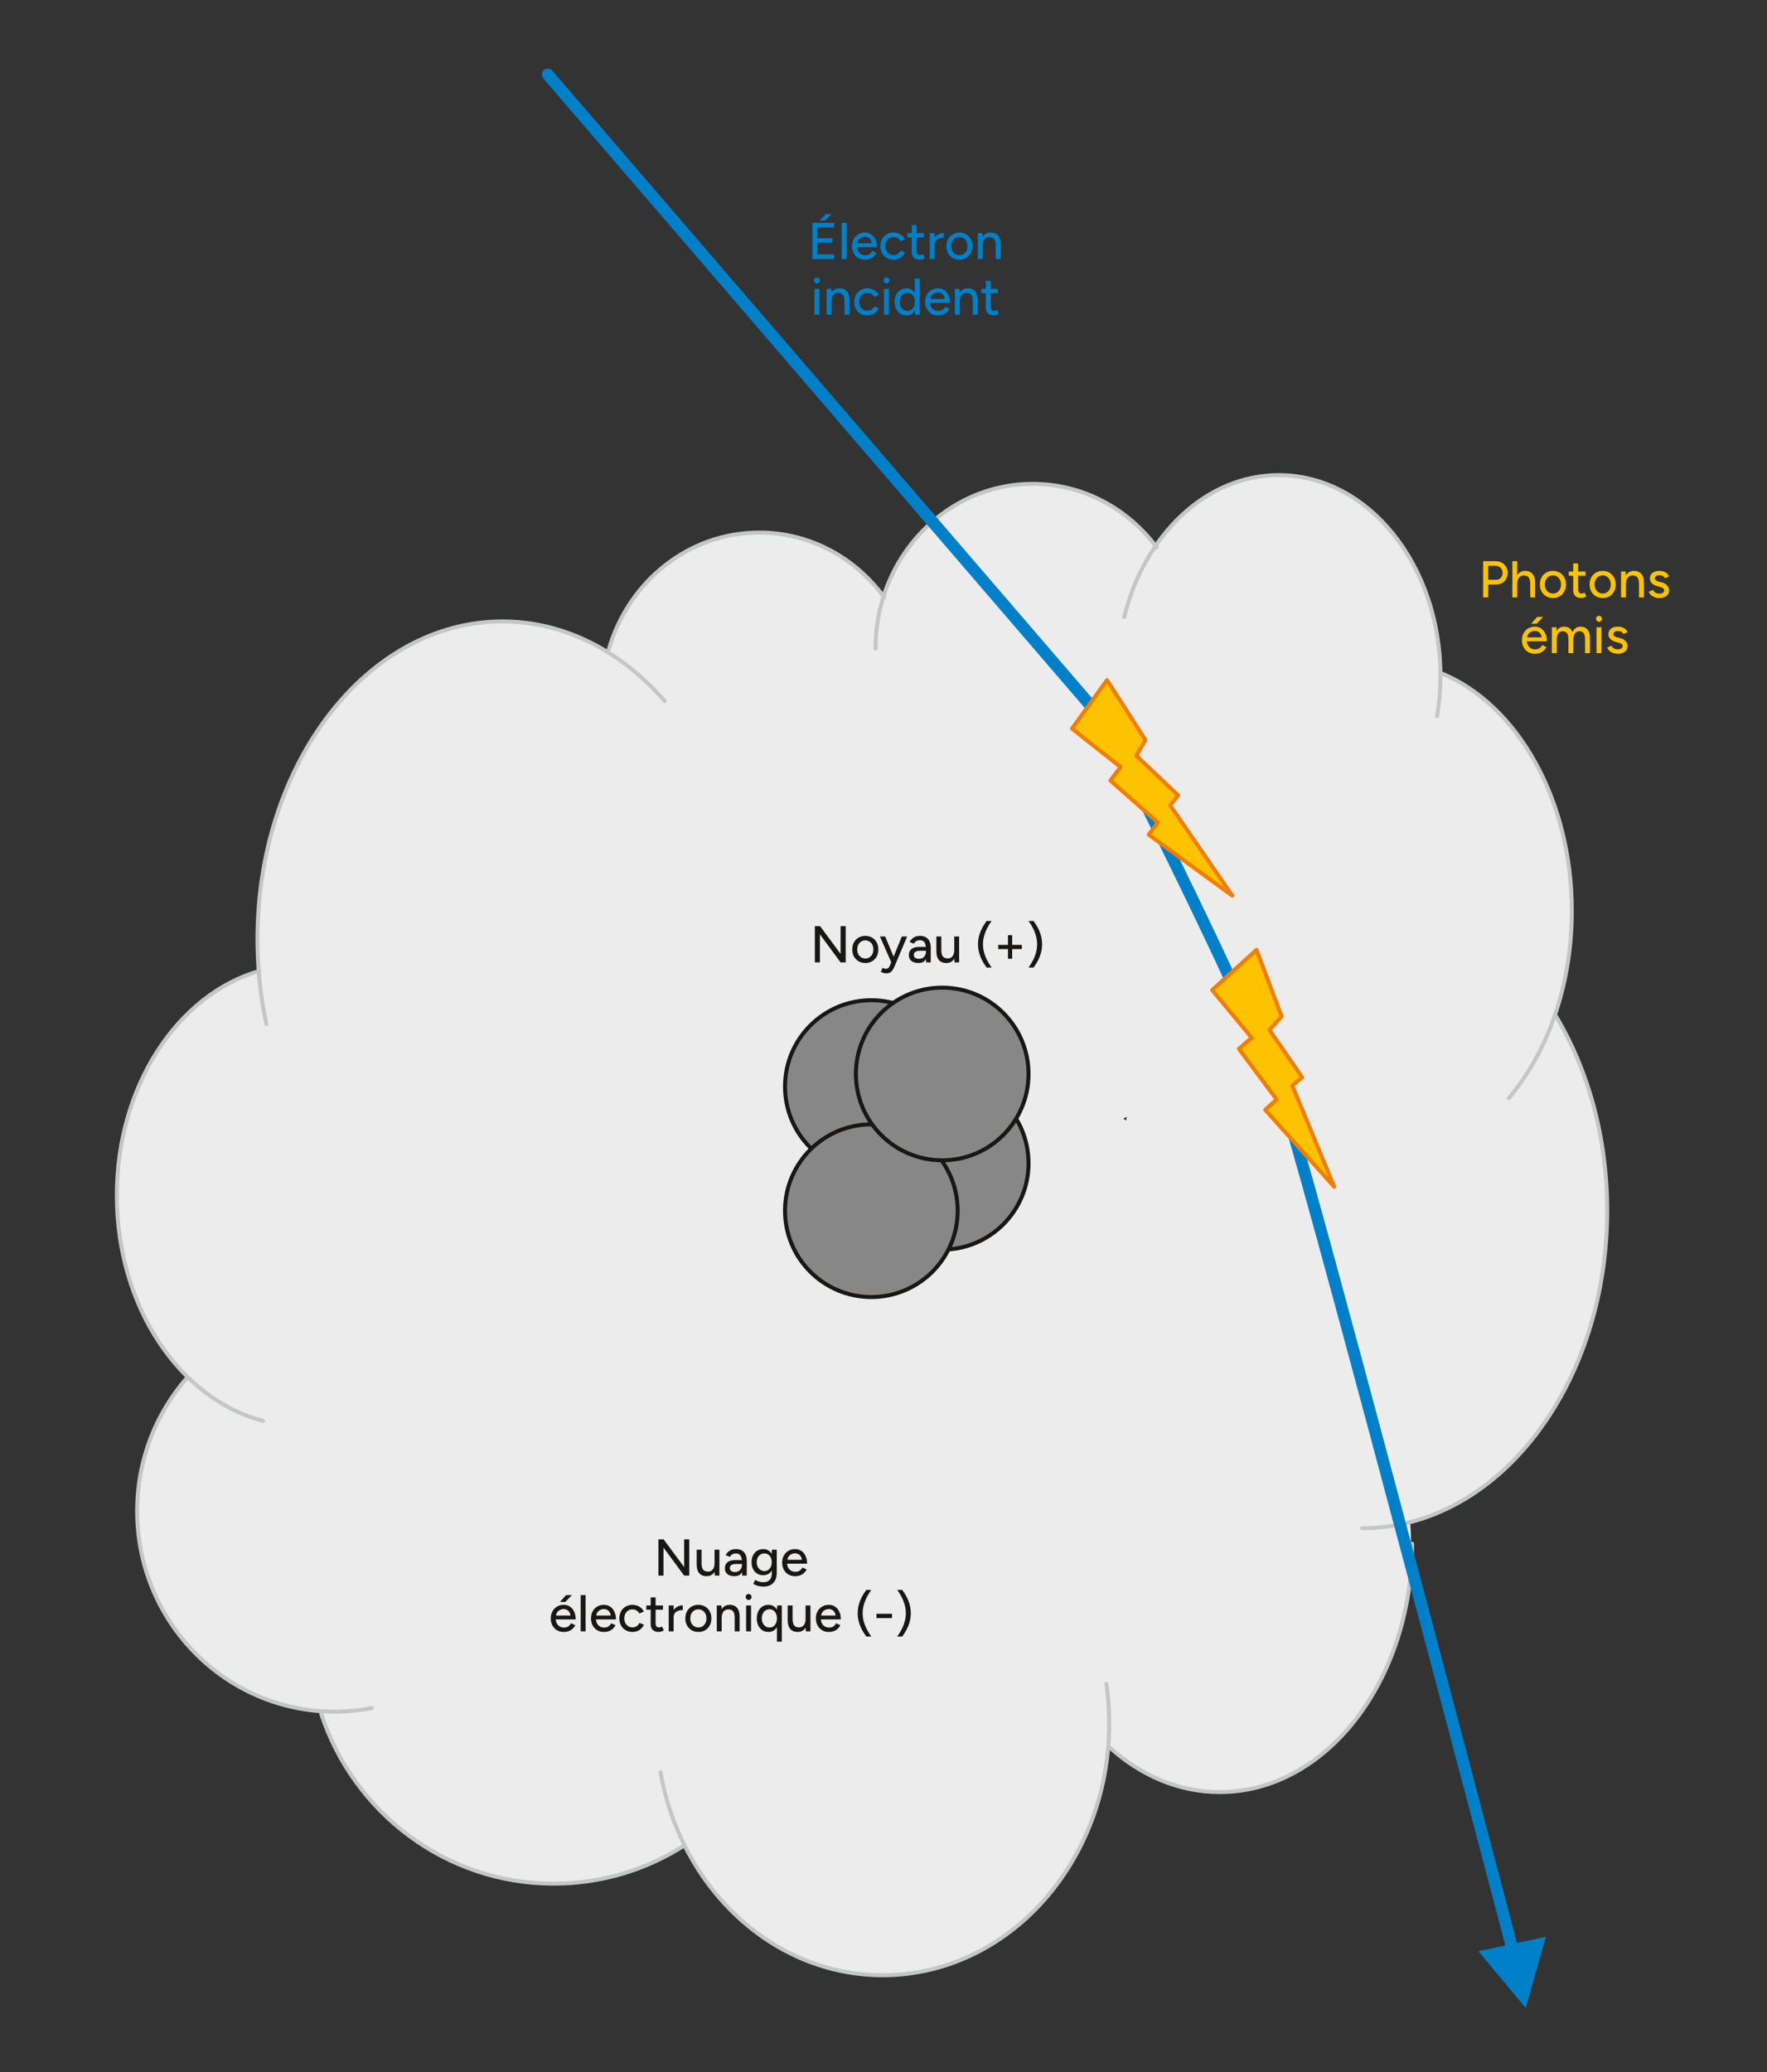 <?xml version="1.0" encoding="UTF-8"?>
<svg id="Calque_1" data-name="Calque 1" xmlns="http://www.w3.org/2000/svg" xmlns:xlink="http://www.w3.org/1999/xlink" viewBox="0 0 435 510.028">
  <rect x="0" y="0" width="435" height="510.028" fill="#333333" stroke="none"/>
  <defs>
    <clipPath id="clippath">
      <rect x="28.277" y="16.886" width="402.412" height="477.34" style="fill: none;"/>
    </clipPath>
    <clipPath id="clippath-1">
      <rect x="28.277" y="16.886" width="402.412" height="477.34" style="fill: none;"/>
    </clipPath>
    <clipPath id="clippath-2">
      <rect x="28.277" y="16.886" width="402.412" height="477.34" style="fill: none;"/>
    </clipPath>
  </defs>
  <g style="clip-path: url(#clippath);">
    <path d="M277.437,274.875c-.076.321-.169.635-.241.96-.22-.176-.427-.359-.649-.531.304-.139.59-.292.89-.429M382.509,249.713c2.646-7.767,4.161-16.38,4.161-25.488,0-27.701-13.657-51.068-32.369-58.575-.292-26.954-17.971-48.7-39.764-48.7-12.162,0-23.034,6.788-30.333,17.456-7.087-9.318-17.997-15.31-30.26-15.31-17.115,0-31.609,11.65-36.711,27.777-7.076-9.588-18.134-15.786-30.601-15.786-17.716,0-32.618,12.483-37.205,29.494-7.873-4.884-16.689-7.62-25.999-7.62-33.312,0-60.317,35.008-60.317,78.188,0,2.683.104,5.333.308,7.944-20.01,5.868-34.927,28.3-34.927,55.149,0,18.187,6.866,34.333,17.501,44.708-7.746,8.744-12.501,20.282-12.501,32.977,0,26.064,19.896,47.361,45.094,49.19,7.771,24.653,30.543,42.516,57.448,42.516,11.85,0,22.867-3.51,32.189-9.494,9.5,19.094,27.789,32.034,48.81,32.034,29.126,0,53.002-24.829,55.505-56.477,7.752,7.148,17.219,11.397,27.471,11.397,26.154,0,47.356-27.367,47.356-61.128,0-1.819-.09-3.61-.21-5.386,27.518-7.258,48.228-38.802,48.228-76.62,0-18.214-4.818-34.955-12.871-48.245" style="fill: #ececec;"/>
    <path d="M217.693,147.054c-7.068-9.708-18.228-15.97-30.786-15.97-17.52,0-32.32,12.195-37.081,28.92" style="fill: none; stroke: #c5c6c6; stroke-linecap: round; stroke-linejoin: round; stroke-width: .98px;"/>
    <path d="M284.727,134.689c-7.081-9.49-18.112-15.592-30.507-15.592-21.366,0-38.688,18.138-38.688,40.509" style="fill: none; stroke: #c5c6c6; stroke-linecap: round; stroke-linejoin: round; stroke-width: .98px;"/>
    <path d="M353.797,176.27c.529-3.216.808-6.542.808-9.949,0-27.268-17.814-49.376-39.79-49.376-17.924,0-33.079,14.704-38.059,34.921" style="fill: none; stroke: #c5c6c6; stroke-linecap: round; stroke-linejoin: round; stroke-width: .98px;"/>
    <path d="M371.428,270.3c9.512-11.209,15.521-27.693,15.521-46.076,0-27.593-13.542-50.917-32.142-58.516" style="fill: none; stroke: #c5c6c6; stroke-linecap: round; stroke-linejoin: round; stroke-width: .98px;"/>
    <path d="M335.34,376.152c4.275,0,8.448-.578,12.471-1.676,27.328-7.446,47.846-38.875,47.846-76.518,0-18.014-4.698-34.606-12.595-47.828" style="fill: none; stroke: #c5c6c6; stroke-linecap: round; stroke-linejoin: round; stroke-width: .98px;"/>
    <path d="M163.658,172.572c-10.641-12.205-24.629-19.616-39.953-19.616-33.314,0-60.319,35.01-60.319,78.194,0,7.234.759,14.243,2.178,20.894" style="fill: none; stroke: #c5c6c6; stroke-linecap: round; stroke-linejoin: round; stroke-width: .98px;"/>
    <path d="M272.984,429.918c7.717,7.04,17.134,11.174,27.301,11.174,26.154,0,47.356-27.367,47.356-61.127" style="fill: none; stroke: #c5c6c6; stroke-linecap: round; stroke-linejoin: round; stroke-width: .98px;"/>
    <path d="M162.598,436.211c5.029,28.477,27.612,49.964,54.709,49.964,30.792,0,55.754-27.746,55.754-61.969,0-3.31-.233-6.562-.682-9.731" style="fill: none; stroke: #c5c6c6; stroke-linecap: round; stroke-linejoin: round; stroke-width: .98px;"/>
    <path d="M79.067,421.825c7.979,24.294,30.594,41.807,57.242,41.807,11.809,0,22.824-3.438,32.126-9.383" style="fill: none; stroke: #c5c6c6; stroke-linecap: round; stroke-linejoin: round; stroke-width: .98px;"/>
    <path d="M46.151,339c-7.701,8.736-12.383,20.274-12.383,32.926,0,27.268,21.758,49.37,48.596,49.37,3.132,0,6.194-.298,9.161-.876" style="fill: none; stroke: #c5c6c6; stroke-linecap: round; stroke-linejoin: round; stroke-width: .98px;"/>
    <path d="M63.862,238.982c-20.102,5.784-35.096,28.328-35.096,55.254,0,27.326,15.437,50.135,35.984,55.501" style="fill: none; stroke: #c5c6c6; stroke-linecap: round; stroke-linejoin: round; stroke-width: .98px;"/>
  </g>
  <g>
    <path d="M199.978,63.757v-8.918h5.364v1.146h-4.115v2.65h3.708v1.121h-3.708v2.854h4.141v1.146h-5.389ZM201.774,54.292l1.478-1.605h1.465l-1.631,1.605h-1.312Z" style="fill: #0080c8;"/>
    <path d="M207.214,63.757v-8.918h1.21v8.918h-1.21Z" style="fill: #0080c8;"/>
    <path d="M212.921,63.91c-.62,0-1.168-.142-1.644-.427s-.849-.677-1.121-1.178c-.271-.501-.408-1.079-.408-1.733s.136-1.231.408-1.732c.272-.501.648-.894,1.128-1.179.479-.284,1.029-.427,1.649-.427.586,0,1.1.146,1.542.439.442.293.788.709,1.039,1.249.25.54.376,1.174.376,1.905h-5.147l.229-.191c0,.45.089.841.268,1.172s.42.584.726.758c.306.174.654.261,1.045.261.424,0,.779-.1,1.064-.299.284-.199.507-.452.668-.758l1.045.484c-.17.332-.391.623-.663.873-.272.251-.592.444-.962.58-.369.136-.783.204-1.242.204ZM211.048,60.062l-.242-.191h4.026l-.229.191c0-.374-.076-.694-.229-.961-.153-.268-.357-.472-.612-.612s-.54-.21-.854-.21c-.306,0-.601.07-.885.21-.285.14-.518.342-.701.605s-.274.586-.274.968Z" style="fill: #0080c8;"/>
    <path d="M219.991,63.91c-.637,0-1.201-.142-1.694-.427-.492-.285-.877-.677-1.153-1.178-.276-.501-.414-1.079-.414-1.733s.138-1.231.414-1.732.658-.894,1.147-1.179c.488-.284,1.047-.427,1.675-.427.62,0,1.179.145,1.676.433.497.289.868.701,1.114,1.236l-1.096.458c-.161-.314-.393-.561-.694-.739-.301-.178-.647-.268-1.038-.268-.382,0-.722.094-1.019.28-.298.187-.531.448-.701.784s-.255.72-.255,1.153.085.815.255,1.146c.17.332.408.593.714.784s.649.287,1.031.287c.391,0,.739-.1,1.045-.299s.535-.469.688-.809l1.108.446c-.247.561-.618.998-1.115,1.312-.497.314-1.06.471-1.688.471Z" style="fill: #0080c8;"/>
    <path d="M223.368,58.432v-1.045h4.103v1.045h-4.103ZM226.451,63.91c-.637,0-1.13-.164-1.478-.49-.349-.327-.522-.796-.522-1.408v-6.612h1.21v6.434c0,.314.078.554.235.72.157.166.385.249.682.249.085,0,.179-.017.28-.051.103-.034.226-.102.37-.204l.458.943c-.221.145-.431.25-.63.318-.2.068-.401.102-.605.102Z" style="fill: #0080c8;"/>
    <path d="M228.884,63.757v-6.37h1.21v6.37h-1.21ZM229.623,60.33c0-.688.131-1.249.395-1.682s.604-.756,1.02-.968c.416-.212.854-.318,1.312-.318v1.146c-.382,0-.745.058-1.089.172-.344.114-.624.301-.841.561-.217.259-.325.609-.325,1.051l-.471.038Z" style="fill: #0080c8;"/>
    <path d="M236.209,63.91c-.637,0-1.197-.142-1.682-.427-.483-.285-.864-.677-1.14-1.178-.276-.501-.414-1.079-.414-1.733s.136-1.231.407-1.732.65-.894,1.134-1.179c.484-.284,1.036-.427,1.656-.427.638,0,1.198.143,1.682.427.484.285.862.678,1.134,1.179.272.501.408,1.079.408,1.732s-.136,1.231-.408,1.733c-.271.501-.647.894-1.127,1.178-.48.285-1.03.427-1.65.427ZM236.209,62.802c.383,0,.72-.096,1.013-.287.294-.191.524-.452.694-.784.17-.331.255-.717.255-1.159s-.085-.828-.255-1.159c-.17-.332-.405-.592-.707-.784-.301-.191-.643-.287-1.025-.287-.391,0-.734.096-1.031.287-.298.191-.531.455-.701.79s-.255.72-.255,1.153c0,.442.085.828.255,1.159.17.332.408.593.714.784s.653.287,1.044.287Z" style="fill: #0080c8;"/>
    <path d="M240.719,63.757v-6.37h1.134l.076,1.172v5.198h-1.21ZM245.127,60.496c0-.578-.066-1.017-.197-1.319-.132-.301-.314-.512-.548-.63-.234-.119-.504-.183-.81-.191-.518,0-.922.183-1.21.548-.289.365-.434.879-.434,1.542h-.522c0-.671.101-1.246.3-1.726s.484-.847.854-1.102.81-.382,1.318-.382c.501,0,.937.102,1.307.306.369.204.653.521.854.949.199.429.299.992.299,1.688v.319h-1.21ZM245.127,63.757v-3.261h1.21v3.261h-1.21Z" style="fill: #0080c8;"/>
  </g>
  <g>
    <path d="M201.125,69.76c-.195,0-.365-.075-.51-.223s-.216-.32-.216-.516c0-.204.072-.375.216-.516s.314-.21.51-.21c.204,0,.376.07.516.21s.21.312.21.516c0,.196-.07.368-.21.516s-.312.223-.516.223ZM200.513,77.48v-6.37h1.21v6.37h-1.21Z" style="fill: #0080c8;"/>
    <path d="M203.494,77.48v-6.37h1.134l.077,1.172v5.198h-1.21ZM207.902,74.219c0-.578-.066-1.017-.198-1.319-.132-.301-.314-.512-.548-.63-.233-.119-.503-.183-.809-.191-.519,0-.922.183-1.21.548-.289.365-.433.879-.433,1.542h-.522c0-.671.1-1.246.299-1.726s.484-.847.854-1.102c.37-.255.809-.382,1.319-.382.501,0,.936.102,1.306.306.37.204.654.521.854.949.2.429.299.992.299,1.688v.319h-1.21ZM207.902,77.48v-3.261h1.21v3.261h-1.21Z" style="fill: #0080c8;"/>
    <path d="M213.546,77.633c-.637,0-1.202-.142-1.694-.427-.493-.285-.877-.677-1.153-1.178-.276-.501-.414-1.079-.414-1.733s.138-1.231.414-1.732.658-.894,1.147-1.179c.488-.284,1.046-.427,1.675-.427.62,0,1.178.145,1.675.433.497.289.868.701,1.115,1.236l-1.096.458c-.162-.314-.393-.561-.694-.739-.302-.178-.648-.268-1.039-.268-.382,0-.722.094-1.019.28-.297.187-.531.448-.701.784s-.255.72-.255,1.153.085.815.255,1.146c.17.332.408.593.713.784s.65.287,1.032.287c.391,0,.739-.1,1.044-.299s.535-.469.688-.809l1.108.446c-.247.561-.618.998-1.115,1.312-.497.314-1.06.471-1.688.471Z" style="fill: #0080c8;"/>
    <path d="M218.234,69.76c-.195,0-.366-.075-.51-.223s-.216-.32-.216-.516c0-.204.072-.375.216-.516s.315-.21.51-.21c.203,0,.375.07.516.21.14.14.21.312.21.516,0,.196-.07.368-.21.516-.141.148-.312.223-.516.223ZM217.623,77.48v-6.37h1.21v6.37h-1.21Z" style="fill: #0080c8;"/>
    <path d="M223.126,77.633c-.577,0-1.081-.14-1.51-.42s-.765-.671-1.006-1.172c-.242-.501-.363-1.083-.363-1.746,0-.671.121-1.255.363-1.751.241-.497.577-.886,1.006-1.166s.933-.42,1.51-.42c.535,0,1,.14,1.396.42.395.28.698.669.91,1.166.213.497.319,1.081.319,1.751,0,.663-.106,1.245-.319,1.746-.212.501-.516.892-.91,1.172-.396.28-.86.42-1.396.42ZM223.406,76.537c.356,0,.671-.095.942-.287.272-.191.484-.454.638-.79.152-.335.229-.724.229-1.166s-.077-.83-.229-1.166c-.153-.335-.365-.599-.638-.79-.271-.191-.59-.287-.955-.287-.374,0-.705.096-.994.287-.288.191-.514.455-.675.79s-.242.724-.242,1.166.083.831.249,1.166c.165.336.393.599.682.79.288.191.619.287.993.287ZM225.267,77.48l-.051-1.185v-7.733h1.197v8.918h-1.146Z" style="fill: #0080c8;"/>
    <path d="M230.91,77.633c-.62,0-1.168-.142-1.644-.427s-.85-.677-1.121-1.178c-.271-.501-.407-1.079-.407-1.733s.136-1.231.407-1.732.647-.894,1.128-1.179c.479-.284,1.029-.427,1.649-.427.586,0,1.1.146,1.542.439.441.293.787.709,1.038,1.249.25.54.376,1.174.376,1.905h-5.147l.229-.191c0,.45.089.841.268,1.172s.421.584.727.758c.306.174.653.261,1.044.261.425,0,.779-.1,1.064-.299.284-.199.507-.452.669-.758l1.044.484c-.17.332-.391.623-.662.873-.271.251-.593.444-.962.58s-.783.204-1.242.204ZM229.037,73.785l-.241-.191h4.025l-.229.191c0-.374-.076-.694-.229-.961-.152-.268-.356-.472-.611-.612s-.539-.21-.854-.21c-.306,0-.601.07-.886.21-.284.14-.518.342-.7.605s-.274.586-.274.968Z" style="fill: #0080c8;"/>
    <path d="M235.076,77.48v-6.37h1.134l.076,1.172v5.198h-1.21ZM239.484,74.219c0-.578-.066-1.017-.197-1.319-.132-.301-.314-.512-.548-.63-.234-.119-.504-.183-.81-.191-.518,0-.922.183-1.21.548-.289.365-.434.879-.434,1.542h-.522c0-.671.101-1.246.3-1.726s.484-.847.854-1.102.81-.382,1.318-.382c.501,0,.937.102,1.307.306.369.204.653.521.854.949.199.429.299.992.299,1.688v.319h-1.21ZM239.484,77.48v-3.261h1.21v3.261h-1.21Z" style="fill: #0080c8;"/>
    <path d="M241.599,72.155v-1.045h4.103v1.045h-4.103ZM244.682,77.633c-.637,0-1.13-.164-1.478-.49-.349-.327-.522-.796-.522-1.408v-6.612h1.21v6.434c0,.314.078.554.235.72.157.166.385.249.682.249.085,0,.179-.017.28-.051.103-.034.226-.102.37-.204l.458.943c-.221.145-.431.25-.63.318-.2.068-.401.102-.605.102Z" style="fill: #0080c8;"/>
  </g>
  <g style="clip-path: url(#clippath-1);">
    <path d="M134.877,18.36l136.814,159.036s38.196,74.268,45.837,98.615c7.64,24.351,55.482,206.263,55.482,206.263" style="fill: none; stroke: #0080c8; stroke-linecap: round; stroke-linejoin: round; stroke-width: 2.94px;"/>
  </g>
  <polygon points="363.938 480.254 375.604 494.227 380.572 476.718 363.938 480.254" style="fill: #0080c8;"/>
  <polygon points="272.525 167.396 263.912 179.341 275.858 188.784 273.358 192.118 285.025 202.396 282.803 205.452 303.359 220.454 288.081 198.231 290.025 195.732 279.747 186.009 281.97 182.12 272.525 167.396" style="fill: #fdc300;"/>
  <polygon points="272.525 167.396 263.912 179.341 275.858 188.784 273.358 192.118 285.025 202.396 282.803 205.452 303.359 220.454 288.081 198.231 290.025 195.732 279.747 186.009 281.97 182.12 272.525 167.396" style="fill: none; stroke: #f07e00; stroke-linecap: round; stroke-linejoin: round; stroke-width: .98px;"/>
  <polygon points="309.323 233.795 298.417 243.688 308.137 255.408 304.999 258.15 314.274 270.63 311.465 273.156 328.452 292.105 318.129 267.192 320.549 265.148 312.517 253.503 315.5 250.161 309.323 233.795" style="fill: #fdc300;"/>
  <polygon points="309.323 233.795 298.417 243.688 308.137 255.408 304.999 258.15 314.274 270.63 311.465 273.156 328.452 292.105 318.129 267.192 320.549 265.148 312.517 253.503 315.5 250.161 309.323 233.795" style="fill: none; stroke: #f07e00; stroke-linecap: round; stroke-linejoin: round; stroke-width: .98px;"/>
  <g>
    <path d="M365.127,147.042v-8.918h3.007c.595,0,1.119.121,1.573.363.454.242.811.58,1.07,1.013.259.433.389.93.389,1.491,0,.552-.119,1.044-.357,1.478-.237.433-.566.773-.987,1.019-.42.247-.902.37-1.445.37h-2v3.185h-1.249ZM366.376,142.698h1.987c.45,0,.819-.159,1.108-.478.288-.318.433-.728.433-1.229,0-.51-.168-.924-.503-1.242-.336-.319-.763-.478-1.28-.478h-1.745v3.427Z" style="fill: #fdc300;"/>
    <path d="M372.312,147.042v-8.918h1.197v8.918h-1.197ZM376.721,143.781c0-.578-.068-1.017-.204-1.319-.136-.301-.32-.512-.554-.63-.234-.119-.499-.183-.797-.191-.526,0-.935.183-1.223.548-.289.365-.434.879-.434,1.542h-.509c0-.671.1-1.246.299-1.726s.484-.847.854-1.102c.37-.255.81-.382,1.318-.382.501,0,.935.102,1.3.306.365.204.649.521.854.949.204.429.302.992.293,1.688v.319h-1.197ZM376.721,147.042v-3.261h1.197v3.261h-1.197Z" style="fill: #fdc300;"/>
    <path d="M382.325,147.195c-.637,0-1.197-.142-1.682-.427-.483-.285-.864-.677-1.14-1.178-.276-.501-.414-1.079-.414-1.733s.136-1.231.407-1.732.65-.894,1.134-1.179c.484-.284,1.036-.427,1.656-.427.638,0,1.198.143,1.682.427.484.285.862.678,1.134,1.179.272.501.408,1.079.408,1.732s-.136,1.231-.408,1.733c-.271.501-.647.894-1.127,1.178-.48.285-1.03.427-1.65.427ZM382.325,146.087c.383,0,.72-.096,1.013-.287.294-.191.524-.452.694-.784.17-.331.255-.717.255-1.159s-.085-.828-.255-1.159c-.17-.332-.405-.592-.707-.784-.301-.191-.643-.287-1.025-.287-.391,0-.734.096-1.031.287-.298.191-.531.455-.701.79s-.255.72-.255,1.153c0,.442.085.828.255,1.159.17.332.408.593.714.784s.653.287,1.044.287Z" style="fill: #fdc300;"/>
    <path d="M386.212,141.717v-1.045h4.103v1.045h-4.103ZM389.295,147.195c-.637,0-1.13-.164-1.478-.49-.349-.327-.522-.796-.522-1.408v-6.612h1.21v6.434c0,.314.078.554.235.72.157.166.385.249.682.249.085,0,.179-.017.28-.051.103-.034.226-.102.37-.204l.458.943c-.221.145-.431.25-.63.318-.2.068-.401.102-.605.102Z" style="fill: #fdc300;"/>
    <path d="M394.568,147.195c-.637,0-1.197-.142-1.682-.427-.483-.285-.864-.677-1.14-1.178-.276-.501-.414-1.079-.414-1.733s.136-1.231.407-1.732.65-.894,1.134-1.179c.484-.284,1.036-.427,1.656-.427.638,0,1.198.143,1.682.427.484.285.862.678,1.134,1.179.272.501.408,1.079.408,1.732s-.136,1.231-.408,1.733c-.271.501-.647.894-1.127,1.178-.48.285-1.03.427-1.65.427ZM394.568,146.087c.383,0,.72-.096,1.013-.287.294-.191.524-.452.694-.784.17-.331.255-.717.255-1.159s-.085-.828-.255-1.159c-.17-.332-.405-.592-.707-.784-.301-.191-.643-.287-1.025-.287-.391,0-.734.096-1.031.287-.298.191-.531.455-.701.79s-.255.72-.255,1.153c0,.442.085.828.255,1.159.17.332.408.593.714.784s.653.287,1.044.287Z" style="fill: #fdc300;"/>
    <path d="M399.078,147.042v-6.37h1.134l.076,1.172v5.198h-1.21ZM403.486,143.781c0-.578-.066-1.017-.197-1.319-.132-.301-.314-.512-.548-.63-.234-.119-.504-.183-.81-.191-.518,0-.922.183-1.21.548-.289.365-.434.879-.434,1.542h-.522c0-.671.101-1.246.3-1.726s.484-.847.854-1.102.81-.382,1.318-.382c.501,0,.937.102,1.307.306.369.204.653.521.854.949.199.429.299.992.299,1.688v.319h-1.21ZM403.486,147.042v-3.261h1.21v3.261h-1.21Z" style="fill: #fdc300;"/>
    <path d="M408.506,147.195c-.45,0-.852-.068-1.204-.204s-.649-.319-.892-.548c-.242-.229-.423-.488-.541-.777l1.044-.458c.137.263.34.48.612.649.271.17.573.255.904.255.365,0,.667-.068.904-.204.238-.136.356-.327.356-.573,0-.238-.089-.425-.267-.561-.179-.136-.438-.247-.777-.332l-.599-.153c-.595-.161-1.056-.403-1.383-.726s-.49-.688-.49-1.096c0-.62.199-1.1.599-1.439s.989-.51,1.771-.51c.383,0,.732.055,1.052.166.318.111.59.268.815.472.225.204.384.446.478.726l-1.02.458c-.102-.255-.276-.443-.522-.567-.246-.123-.535-.185-.866-.185-.34,0-.607.074-.803.223-.195.149-.293.355-.293.618,0,.145.083.282.249.414.165.132.409.24.732.325l.688.166c.416.102.76.257,1.032.465.271.208.476.441.611.701s.204.529.204.809c0,.382-.104.715-.312,1s-.492.503-.854.656c-.361.153-.771.229-1.229.229Z" style="fill: #fdc300;"/>
  </g>
  <g>
    <path d="M377.841,160.918c-.62,0-1.168-.142-1.644-.427s-.85-.677-1.121-1.178c-.271-.501-.407-1.079-.407-1.733s.136-1.231.407-1.732.647-.894,1.128-1.179c.479-.284,1.029-.427,1.649-.427.586,0,1.1.146,1.542.439.441.293.787.709,1.038,1.249.25.54.376,1.174.376,1.905h-5.147l.229-.191c0,.45.089.841.268,1.172s.421.584.727.758c.306.174.653.261,1.044.261.425,0,.779-.1,1.064-.299.284-.199.507-.452.669-.758l1.044.484c-.17.332-.391.623-.662.873-.271.251-.593.444-.962.58s-.783.204-1.242.204ZM375.968,157.07l-.241-.191h4.025l-.229.191c0-.374-.076-.694-.229-.961-.152-.268-.356-.472-.611-.612s-.539-.21-.854-.21c-.306,0-.601.07-.886.21-.284.14-.518.342-.7.605s-.274.586-.274.968ZM376.937,153.529l1.49-1.682h1.466l-1.644,1.682h-1.312Z" style="fill: #fdc300;"/>
    <path d="M382.032,160.765v-6.37h1.134l.051.879c.204-.34.459-.597.765-.771.306-.174.658-.261,1.058-.261.51,0,.942.117,1.299.351.357.233.616.588.777,1.063.187-.458.45-.809.79-1.051.34-.242.743-.363,1.21-.363.723,0,1.287.236,1.695.707.407.472.606,1.196.599,2.172v3.644h-1.198v-3.261c0-.578-.062-1.017-.185-1.319-.123-.301-.286-.512-.49-.63-.204-.119-.441-.183-.714-.191-.476,0-.843.183-1.102.548s-.389.879-.389,1.542v3.312h-1.21v-3.261c0-.578-.06-1.017-.179-1.319-.119-.301-.282-.512-.49-.63-.208-.119-.448-.183-.72-.191-.476,0-.844.183-1.103.548s-.389.879-.389,1.542v3.312h-1.21Z" style="fill: #fdc300;"/>
    <path d="M393.638,153.045c-.195,0-.365-.075-.509-.223-.145-.148-.217-.32-.217-.516,0-.204.072-.375.217-.516.144-.14.313-.21.509-.21.204,0,.376.07.517.21.14.14.21.312.21.516,0,.196-.07.368-.21.516-.141.148-.312.223-.517.223ZM393.026,160.765v-6.37h1.211v6.37h-1.211Z" style="fill: #fdc300;"/>
    <path d="M398.288,160.918c-.45,0-.852-.068-1.204-.204s-.649-.319-.892-.548c-.242-.229-.423-.488-.541-.777l1.044-.458c.137.263.34.48.612.649.271.17.573.255.904.255.365,0,.667-.068.904-.204.238-.136.356-.327.356-.573,0-.238-.089-.425-.267-.561-.179-.136-.438-.247-.777-.332l-.599-.153c-.595-.161-1.056-.403-1.383-.726s-.49-.688-.49-1.096c0-.62.199-1.1.599-1.439s.989-.51,1.771-.51c.383,0,.732.055,1.052.166.318.111.59.268.815.472.225.204.384.446.478.726l-1.02.458c-.102-.255-.276-.443-.522-.567-.246-.123-.535-.185-.866-.185-.34,0-.607.074-.803.223-.195.149-.293.355-.293.618,0,.145.083.282.249.414.165.132.409.24.732.325l.688.166c.416.102.76.257,1.032.465.271.208.476.441.611.701s.204.529.204.809c0,.382-.104.715-.312,1s-.492.503-.854.656c-.361.153-.771.229-1.229.229Z" style="fill: #fdc300;"/>
  </g>
  <g style="clip-path: url(#clippath-2);">
    <path d="M231.955,307.586c11.738,0,21.252-9.514,21.252-21.25s-9.514-21.254-21.252-21.254-21.252,9.514-21.252,21.254,9.514,21.25,21.252,21.25" style="fill: #868786;"/>
    <path d="M231.955,307.586c11.738,0,21.252-9.514,21.252-21.25s-9.514-21.254-21.252-21.254-21.252,9.514-21.252,21.254,9.514,21.25,21.252,21.25Z" style="fill: none; stroke: #181716; stroke-width: .98px;"/>
    <path d="M214.507,288.694c11.738,0,21.252-9.514,21.252-21.25s-9.514-21.254-21.252-21.254-21.252,9.514-21.252,21.254,9.514,21.25,21.252,21.25" style="fill: #868786;"/>
    <path d="M214.507,288.694c11.738,0,21.252-9.514,21.252-21.25s-9.514-21.254-21.252-21.254-21.252,9.514-21.252,21.254,9.514,21.25,21.252,21.25Z" style="fill: none; stroke: #181716; stroke-width: .98px;"/>
    <path d="M214.507,319.251c11.738,0,21.252-9.514,21.252-21.25s-9.514-21.254-21.252-21.254-21.252,9.514-21.252,21.254,9.514,21.25,21.252,21.25" style="fill: #868786;"/>
    <path d="M214.507,319.251c11.738,0,21.252-9.514,21.252-21.25s-9.514-21.254-21.252-21.254-21.252,9.514-21.252,21.254,9.514,21.25,21.252,21.25Z" style="fill: none; stroke: #181716; stroke-width: .98px;"/>
    <path d="M231.955,285.597c11.738,0,21.252-9.514,21.252-21.25s-9.514-21.254-21.252-21.254-21.252,9.514-21.252,21.254,9.514,21.25,21.252,21.25" style="fill: #868786;"/>
    <path d="M231.955,285.597c11.738,0,21.252-9.514,21.252-21.25s-9.514-21.254-21.252-21.254-21.252,9.514-21.252,21.254,9.514,21.25,21.252,21.25Z" style="fill: none; stroke: #181716; stroke-width: .98px;"/>
  </g>
  <g>
    <path d="M200.602,236.879v-8.918h1.287l5.045,6.828v-6.828h1.261v8.918h-1.261l-5.083-6.893v6.893h-1.249Z" style="fill: #181716;"/>
    <path d="M213.048,237.031c-.637,0-1.198-.142-1.682-.427-.484-.284-.865-.677-1.141-1.178-.276-.502-.414-1.079-.414-1.733s.136-1.231.408-1.732c.272-.501.65-.894,1.134-1.179.484-.284,1.036-.427,1.656-.427.637,0,1.198.143,1.682.427.484.285.862.678,1.134,1.179.271.501.408,1.079.408,1.732s-.136,1.231-.408,1.733c-.272.501-.648.894-1.127,1.178-.48.285-1.03.427-1.65.427ZM213.048,235.923c.382,0,.72-.096,1.013-.286.293-.191.524-.452.694-.784.17-.331.255-.717.255-1.159s-.085-.828-.255-1.159-.406-.592-.707-.783c-.302-.191-.644-.287-1.025-.287-.391,0-.735.096-1.032.287s-.531.454-.701.79c-.17.335-.255.72-.255,1.152,0,.442.085.828.255,1.159.17.332.408.593.713.784.306.19.654.286,1.045.286Z" style="fill: #181716;"/>
    <path d="M219.418,236.879l-2.79-6.37h1.287l2.306,5.529.37.841h-1.173ZM218.145,239.579c-.187,0-.393-.033-.618-.102s-.457-.157-.694-.268l.446-.993c.187.084.351.148.491.19.14.043.253.063.337.063.213,0,.394-.059.542-.178s.27-.285.363-.497l.739-1.745,2.268-5.542h1.299l-3.019,7.16c-.162.391-.332.729-.51,1.019-.179.289-.397.51-.656.663-.26.152-.588.229-.987.229Z" style="fill: #181716;"/>
    <path d="M226.132,237.031c-.756,0-1.344-.172-1.764-.516-.421-.344-.631-.822-.631-1.434,0-.653.219-1.152.656-1.497.437-.344,1.046-.516,1.828-.516h1.771v.955h-1.439c-.586,0-.998.092-1.236.274-.237.183-.356.436-.356.758,0,.298.112.529.338.694.225.166.537.249.937.249.348,0,.649-.074.904-.224.255-.148.454-.358.599-.63.145-.272.217-.582.217-.931h.42c0,.866-.185,1.553-.554,2.058-.369.506-.933.758-1.688.758ZM228.005,236.879l-.051-1.108v-2.217c0-.467-.054-.858-.159-1.172-.106-.314-.268-.553-.484-.714s-.503-.242-.86-.242c-.331,0-.617.068-.859.204s-.444.349-.605.637l-1.07-.407c.153-.289.345-.546.573-.771.229-.225.506-.403.828-.534.323-.132.701-.198,1.134-.198.604,0,1.104.119,1.504.357.399.237.698.581.898,1.031.199.45.295,1.007.286,1.669l-.013,3.466h-1.121Z" style="fill: #181716;"/>
    <path d="M230.514,233.771v-3.262h1.211v3.262h-1.211ZM231.725,233.771c0,.568.065,1.006.197,1.312s.316.519.555.638c.237.118.505.183.802.19.519,0,.922-.183,1.211-.548.288-.365.433-.879.433-1.541h.522c0,.671-.1,1.246-.299,1.726-.2.48-.482.848-.848,1.103s-.812.382-1.338.382c-.492,0-.924-.102-1.293-.306s-.654-.522-.854-.955c-.199-.434-.3-.994-.3-1.682v-.318h1.211ZM234.999,236.879l-.077-1.172v-5.198h1.198v6.37h-1.121Z" style="fill: #181716;"/>
    <path d="M242.885,238.152c-.391-.518-.747-1.081-1.07-1.688-.322-.607-.577-1.251-.765-1.931-.187-.679-.28-1.384-.28-2.114,0-.739.094-1.446.28-2.121.188-.676.442-1.316.765-1.924.323-.607.68-1.17,1.07-1.688h1.223c-.391.544-.747,1.126-1.069,1.745-.323.62-.578,1.264-.765,1.931-.188.667-.28,1.353-.28,2.058,0,.696.093,1.38.28,2.051.187.671.441,1.314.765,1.931.322.615.679,1.199,1.069,1.751h-1.223Z" style="fill: #181716;"/>
    <path d="M245.751,233.604v-1.032h5.81v1.032h-5.81ZM248.146,235.987v-5.81h1.032v5.81h-1.032Z" style="fill: #181716;"/>
    <path d="M254.427,238.152h-1.223c.399-.552.758-1.136,1.076-1.751.319-.616.571-1.26.759-1.931.187-.671.28-1.354.28-2.051,0-.705-.094-1.391-.28-2.058-.188-.667-.439-1.311-.759-1.931-.318-.619-.677-1.201-1.076-1.745h1.223c.399.519.759,1.081,1.077,1.688s.571,1.248.758,1.924c.187.675.28,1.382.28,2.121,0,.73-.094,1.436-.28,2.114-.187.68-.439,1.323-.758,1.931-.318.606-.678,1.17-1.077,1.688Z" style="fill: #181716;"/>
  </g>
  <g>
    <path d="M162.087,387.809v-8.918h1.287l5.045,6.828v-6.828h1.261v8.918h-1.261l-5.083-6.893v6.893h-1.249Z" style="fill: #181716;"/>
    <path d="M171.501,384.7v-3.262h1.21v3.262h-1.21ZM172.712,384.7c0,.569.065,1.006.197,1.312.132.306.316.518.554.637s.505.183.803.191c.518,0,.921-.183,1.21-.548.289-.365.434-.88.434-1.542h.522c0,.671-.1,1.246-.299,1.727-.2.479-.482.847-.847,1.102s-.811.383-1.337.383c-.493,0-.924-.103-1.293-.307-.369-.203-.654-.521-.854-.955s-.299-.994-.299-1.682v-.318h1.21ZM175.986,387.809l-.076-1.172v-5.198h1.197v6.37h-1.121Z" style="fill: #181716;"/>
    <path d="M180.84,387.962c-.756,0-1.344-.173-1.765-.517s-.631-.821-.631-1.433c0-.654.219-1.153.656-1.497.438-.345,1.047-.517,1.828-.517h1.771v.956h-1.439c-.586,0-.998.091-1.236.273s-.357.436-.357.758c0,.298.113.529.338.694.225.166.537.249.936.249.348,0,.65-.074.905-.223.255-.149.454-.359.599-.631s.217-.582.217-.931h.42c0,.867-.185,1.553-.554,2.058-.37.506-.932.759-1.688.759ZM182.713,387.809l-.051-1.108v-2.217c0-.467-.053-.857-.159-1.172-.106-.314-.268-.552-.484-.714-.216-.161-.503-.242-.86-.242-.331,0-.618.068-.86.204s-.444.349-.605.637l-1.07-.407c.153-.289.344-.546.573-.771.229-.226.505-.403.828-.535s.701-.197,1.134-.197c.603,0,1.104.118,1.503.356.399.237.698.582.898,1.032s.295,1.006.287,1.669l-.013,3.465h-1.121Z" style="fill: #181716;"/>
    <path d="M187.898,387.72c-.578,0-1.081-.134-1.51-.401s-.764-.642-1.006-1.121c-.242-.48-.363-1.034-.363-1.663,0-.653.121-1.223.363-1.707s.578-.862,1.006-1.134.932-.407,1.51-.407c.526,0,.987.136,1.382.407s.701.652.917,1.141c.216.488.325,1.06.325,1.713,0,.629-.108,1.184-.325,1.663-.217.479-.522.852-.917,1.114-.395.264-.856.396-1.382.396ZM188.013,390.522c-.425,0-.811-.041-1.159-.121-.349-.081-.642-.172-.879-.274-.238-.102-.416-.19-.535-.268l.459-.98c.11.067.268.146.471.235.204.09.441.166.713.229s.573.096.905.096c.391,0,.739-.079,1.044-.235.306-.158.546-.401.72-.733.174-.331.261-.756.261-1.273v-5.759h1.21v5.733c0,.73-.138,1.344-.414,1.841s-.654.872-1.134,1.127c-.48.255-1.034.383-1.663.383ZM188.204,386.7c.357,0,.667-.096.93-.287.263-.19.471-.449.625-.776.153-.327.229-.703.229-1.128s-.076-.798-.229-1.121c-.153-.322-.363-.575-.631-.758s-.58-.274-.937-.274c-.374,0-.703.092-.987.274s-.507.436-.669.758c-.161.323-.242.696-.242,1.121s.083.801.248,1.128c.166.327.391.586.675.776.285.191.614.287.987.287Z" style="fill: #181716;"/>
    <path d="M195.72,387.962c-.62,0-1.168-.143-1.644-.427-.476-.285-.849-.678-1.121-1.179-.271-.501-.408-1.079-.408-1.732s.136-1.231.408-1.733c.272-.501.648-.894,1.128-1.178.479-.285,1.029-.427,1.649-.427.586,0,1.1.146,1.542.439.442.293.788.709,1.039,1.248.25.54.376,1.175.376,1.904h-5.147l.229-.19c0,.45.089.841.268,1.172s.42.584.726.758c.306.175.654.262,1.045.262.424,0,.779-.1,1.064-.3.284-.199.507-.452.668-.758l1.045.484c-.17.331-.391.622-.663.872-.272.251-.592.444-.962.58-.369.136-.783.204-1.242.204ZM193.847,384.114l-.242-.191h4.026l-.229.191c0-.374-.076-.694-.229-.962s-.357-.472-.612-.611c-.255-.141-.54-.211-.854-.211-.306,0-.601.07-.885.211-.285.14-.518.342-.701.604-.183.264-.274.586-.274.969Z" style="fill: #181716;"/>
  </g>
  <g>
    <path d="M138.761,401.685c-.62,0-1.168-.143-1.644-.427-.476-.285-.849-.678-1.121-1.179-.271-.501-.408-1.079-.408-1.732s.136-1.231.408-1.733c.272-.501.648-.894,1.128-1.178.479-.285,1.029-.427,1.649-.427.586,0,1.1.146,1.542.439.442.293.788.709,1.039,1.248.25.54.376,1.175.376,1.904h-5.147l.229-.19c0,.45.089.841.268,1.172s.42.584.726.758c.306.175.654.262,1.045.262.424,0,.779-.1,1.064-.3.284-.199.507-.452.668-.758l1.045.484c-.17.331-.391.622-.663.872-.272.251-.592.444-.962.58-.369.136-.783.204-1.242.204ZM136.888,397.837l-.242-.191h4.026l-.229.191c0-.374-.076-.694-.229-.962s-.357-.472-.612-.611c-.255-.141-.54-.211-.854-.211-.306,0-.601.07-.885.211-.285.14-.518.342-.701.604-.183.264-.274.586-.274.969ZM137.856,394.295l1.49-1.682h1.465l-1.644,1.682h-1.312Z" style="fill: #181716;"/>
    <path d="M142.952,401.531v-8.918h1.21v8.918h-1.21Z" style="fill: #181716;"/>
    <path d="M148.659,401.685c-.62,0-1.168-.143-1.644-.427-.476-.285-.849-.678-1.121-1.179-.271-.501-.408-1.079-.408-1.732s.136-1.231.408-1.733c.272-.501.648-.894,1.128-1.178.479-.285,1.029-.427,1.649-.427.586,0,1.1.146,1.542.439.442.293.788.709,1.039,1.248.25.54.376,1.175.376,1.904h-5.147l.229-.19c0,.45.089.841.268,1.172s.42.584.726.758c.306.175.654.262,1.045.262.424,0,.779-.1,1.064-.3.284-.199.507-.452.668-.758l1.045.484c-.17.331-.391.622-.663.872-.272.251-.592.444-.962.58-.369.136-.783.204-1.242.204ZM146.787,397.837l-.242-.191h4.026l-.229.191c0-.374-.076-.694-.229-.962s-.357-.472-.612-.611c-.255-.141-.54-.211-.854-.211-.306,0-.601.07-.885.211-.285.14-.518.342-.701.604-.183.264-.274.586-.274.969Z" style="fill: #181716;"/>
    <path d="M155.73,401.685c-.637,0-1.202-.143-1.694-.427-.493-.285-.877-.678-1.153-1.179s-.414-1.079-.414-1.732.138-1.231.414-1.733c.276-.501.658-.894,1.147-1.178.488-.285,1.046-.427,1.675-.427.62,0,1.178.145,1.675.433.497.289.868.701,1.115,1.236l-1.096.458c-.162-.313-.393-.561-.694-.738-.302-.179-.648-.268-1.039-.268-.382,0-.722.093-1.019.28-.297.187-.531.447-.701.783s-.255.72-.255,1.153.085.814.255,1.146c.17.331.408.592.713.783s.65.287,1.032.287c.391,0,.739-.101,1.044-.3s.535-.47.688-.809l1.108.445c-.247.561-.618.998-1.115,1.312s-1.06.472-1.688.472Z" style="fill: #181716;"/>
    <path d="M159.106,396.206v-1.045h4.102v1.045h-4.102ZM162.189,401.685c-.637,0-1.13-.164-1.478-.491-.348-.326-.522-.796-.522-1.407v-6.612h1.21v6.434c0,.314.079.555.236.72.157.166.384.249.682.249.084,0,.178-.018.28-.052.102-.033.225-.102.369-.203l.459.942c-.221.145-.431.251-.631.318-.2.068-.401.103-.605.103Z" style="fill: #181716;"/>
    <path d="M164.623,401.531v-6.37h1.21v6.37h-1.21ZM165.361,398.104c0-.688.132-1.249.395-1.682.263-.434.603-.756,1.02-.969.416-.212.854-.318,1.312-.318v1.146c-.382,0-.745.058-1.089.172-.344.115-.624.302-.841.561-.216.26-.325.609-.325,1.052l-.472.038Z" style="fill: #181716;"/>
    <path d="M171.948,401.685c-.637,0-1.198-.143-1.682-.427-.484-.285-.865-.678-1.141-1.179s-.414-1.079-.414-1.732.136-1.231.408-1.733c.272-.501.65-.894,1.134-1.178.484-.285,1.036-.427,1.656-.427.637,0,1.198.142,1.682.427.484.284.862.677,1.134,1.178.271.502.408,1.079.408,1.733s-.136,1.231-.408,1.732c-.272.501-.648.894-1.127,1.179-.48.284-1.03.427-1.65.427ZM171.948,400.576c.382,0,.72-.096,1.013-.287s.524-.452.694-.783.255-.718.255-1.159-.085-.828-.255-1.16c-.17-.331-.406-.592-.707-.783-.302-.191-.644-.286-1.025-.286-.391,0-.735.095-1.032.286s-.531.454-.701.79-.255.72-.255,1.153c0,.441.085.828.255,1.159s.408.592.713.783.654.287,1.045.287Z" style="fill: #181716;"/>
    <path d="M176.458,401.531v-6.37h1.134l.077,1.172v5.198h-1.21ZM180.866,398.27c0-.577-.066-1.017-.198-1.318s-.314-.512-.548-.631c-.233-.118-.503-.183-.809-.19-.519,0-.922.183-1.21.548-.289.365-.433.879-.433,1.541h-.522c0-.671.1-1.246.299-1.727.2-.479.484-.847.854-1.102.37-.255.809-.382,1.319-.382.501,0,.936.102,1.306.306.37.203.654.521.854.949s.299.991.299,1.688v.318h-1.21ZM180.866,401.531v-3.262h1.21v3.262h-1.21Z" style="fill: #181716;"/>
    <path d="M184.292,393.811c-.195,0-.365-.074-.51-.223s-.216-.32-.216-.516c0-.204.072-.376.216-.517.145-.14.314-.21.51-.21.204,0,.376.07.516.21.14.141.21.312.21.517,0,.195-.07.367-.21.516s-.312.223-.516.223ZM183.681,401.531v-6.37h1.21v6.37h-1.21Z" style="fill: #181716;"/>
    <path d="M189.185,401.685c-.578,0-1.081-.141-1.51-.421s-.764-.671-1.006-1.172-.363-1.083-.363-1.745c0-.671.121-1.255.363-1.752s.578-.886,1.006-1.166.932-.42,1.51-.42c.535,0,1,.14,1.395.42s.699.669.911,1.166c.212.497.318,1.081.318,1.752,0,.662-.106,1.244-.318,1.745-.212.501-.516.892-.911,1.172s-.86.421-1.395.421ZM189.465,400.589c.357,0,.671-.096.943-.287.271-.191.484-.454.637-.79.153-.335.229-.724.229-1.165s-.076-.83-.229-1.166c-.153-.336-.366-.599-.637-.79-.272-.191-.59-.286-.956-.286-.374,0-.705.095-.994.286-.289.191-.514.454-.675.79-.162.336-.242.724-.242,1.166s.083.83.249,1.165c.166.336.393.599.682.79.289.191.62.287.994.287ZM191.274,404.079v-7.733l.064-1.185h1.134v8.918h-1.198Z" style="fill: #181716;"/>
    <path d="M193.911,398.423v-3.262h1.21v3.262h-1.21ZM195.122,398.423c0,.569.065,1.006.197,1.312.132.306.316.518.554.637s.505.183.803.191c.518,0,.921-.183,1.21-.548.289-.365.434-.88.434-1.542h.522c0,.671-.1,1.246-.299,1.727-.2.479-.482.847-.847,1.102s-.811.383-1.337.383c-.493,0-.924-.103-1.293-.307-.369-.203-.654-.521-.854-.955s-.299-.994-.299-1.682v-.318h1.21ZM198.396,401.531l-.076-1.172v-5.198h1.197v6.37h-1.121Z" style="fill: #181716;"/>
    <path d="M204.026,401.685c-.62,0-1.168-.143-1.644-.427-.476-.285-.849-.678-1.121-1.179-.271-.501-.408-1.079-.408-1.732s.136-1.231.408-1.733c.272-.501.648-.894,1.128-1.178.479-.285,1.029-.427,1.649-.427.586,0,1.1.146,1.542.439.442.293.788.709,1.039,1.248.25.54.376,1.175.376,1.904h-5.147l.229-.19c0,.45.089.841.268,1.172s.42.584.726.758c.306.175.654.262,1.045.262.424,0,.779-.1,1.064-.3.284-.199.507-.452.668-.758l1.045.484c-.17.331-.391.622-.663.872-.272.251-.592.444-.962.58-.369.136-.783.204-1.242.204ZM202.154,397.837l-.242-.191h4.026l-.229.191c0-.374-.076-.694-.229-.962s-.357-.472-.612-.611c-.255-.141-.54-.211-.854-.211-.306,0-.601.07-.885.211-.285.14-.518.342-.701.604-.183.264-.274.586-.274.969Z" style="fill: #181716;"/>
    <path d="M213.263,402.806c-.391-.519-.748-1.081-1.07-1.688s-.578-1.251-.764-1.93c-.187-.68-.28-1.385-.28-2.115,0-.739.093-1.446.28-2.121.187-.676.441-1.316.764-1.924s.68-1.17,1.07-1.688h1.223c-.391.544-.748,1.126-1.07,1.746s-.578,1.263-.764,1.93c-.187.667-.28,1.353-.28,2.058,0,.696.093,1.38.28,2.051.187.671.441,1.314.764,1.931.323.615.68,1.199,1.07,1.752h-1.223Z" style="fill: #181716;"/>
    <path d="M215.772,398.27v-1.058h3.822v1.058h-3.822Z" style="fill: #181716;"/>
    <path d="M222.104,402.806h-1.223c.399-.553.758-1.137,1.076-1.752.319-.616.571-1.26.759-1.931.187-.671.28-1.354.28-2.051,0-.705-.094-1.391-.28-2.058-.188-.667-.439-1.31-.759-1.93-.318-.62-.677-1.202-1.076-1.746h1.223c.399.519.759,1.081,1.077,1.688s.571,1.248.758,1.924c.187.675.28,1.382.28,2.121,0,.73-.094,1.436-.28,2.115-.187.679-.439,1.322-.758,1.93s-.678,1.17-1.077,1.688Z" style="fill: #181716;"/>
  </g>
</svg>
